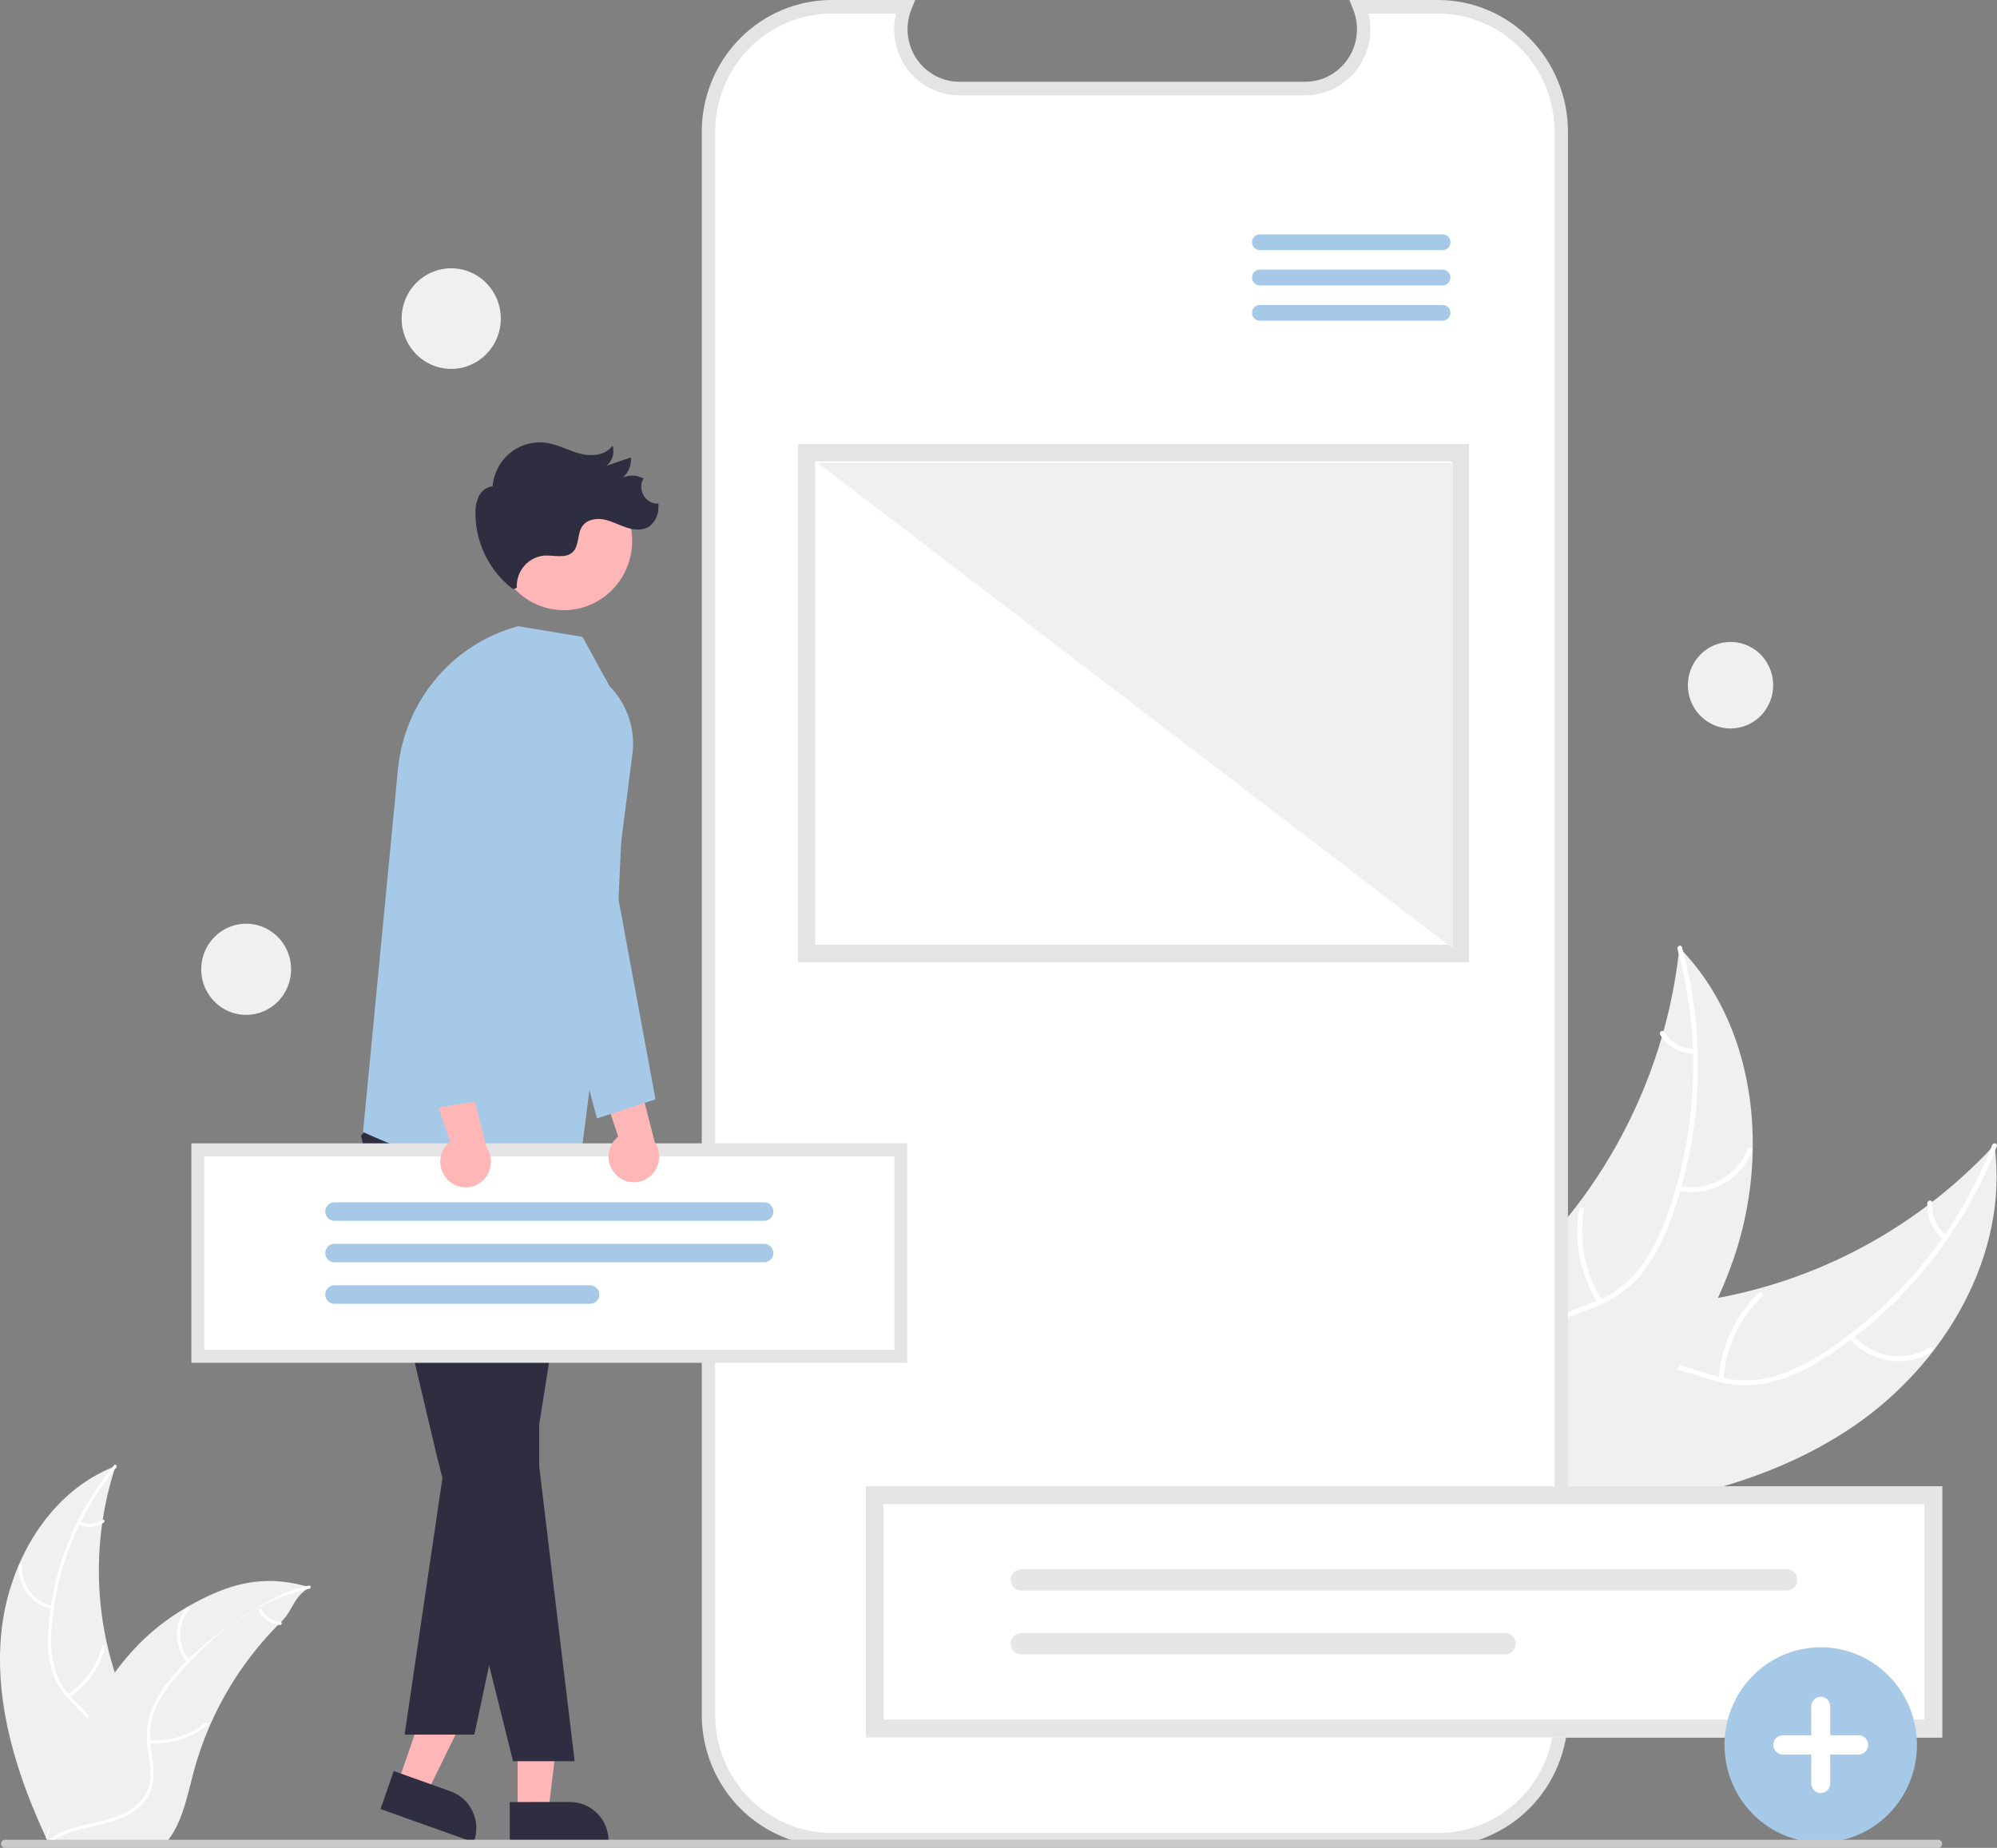 <svg width="282" height="261" viewBox="0 0 282 261" fill="none" xmlns="http://www.w3.org/2000/svg">
<rect x="0" y="0" width="282" height="261" fill="#808080" stroke="none"/>
<g clip-path="url(#clip0_907_3917)">
<path d="M261.717 201.47C274.548 192.747 283.761 177.247 281.64 161.726C270.144 174.15 254.687 182.048 238.004 184.023C231.568 184.761 224.333 184.902 219.815 189.611C217.003 192.541 215.847 196.786 215.836 200.875C215.825 204.964 216.844 208.975 217.856 212.934L217.633 213.929C233.059 213.15 248.886 210.193 261.717 201.47Z" fill="#F0F0F0"/>
<path d="M281.317 161.727C276.628 173.794 268.311 184.055 257.548 191.053C255.257 192.601 252.74 193.773 250.089 194.526C247.484 195.175 244.754 195.104 242.185 194.321C239.775 193.64 237.388 192.66 234.856 192.584C233.56 192.565 232.274 192.825 231.084 193.345C229.893 193.866 228.824 194.636 227.948 195.605C225.701 197.961 224.423 200.996 223.275 204.009C222.001 207.353 220.729 210.847 218.079 213.346C217.757 213.649 218.239 214.137 218.56 213.835C223.171 209.487 223.598 202.601 227.202 197.579C228.884 195.236 231.272 193.392 234.218 193.278C236.795 193.177 239.258 194.186 241.692 194.897C244.188 195.698 246.838 195.867 249.413 195.39C252.093 194.776 254.65 193.704 256.976 192.22C262.264 188.963 267.014 184.884 271.052 180.13C275.691 174.731 279.386 168.566 281.976 161.902C282.136 161.49 281.476 161.318 281.317 161.727Z" fill="white"/>
<path d="M261.144 189.007C262.546 190.679 264.489 191.792 266.625 192.146C268.762 192.499 270.952 192.071 272.806 190.937C273.18 190.707 272.845 190.106 272.47 190.337C270.745 191.396 268.705 191.794 266.716 191.461C264.727 191.127 262.922 190.084 261.625 188.518C261.343 188.178 260.863 188.669 261.144 189.007Z" fill="white"/>
<path d="M243.361 194.83C243.678 190.352 245.647 186.16 248.875 183.09C249.195 182.786 248.713 182.298 248.393 182.601C245.04 185.803 243 190.17 242.681 194.83C242.651 195.274 243.331 195.272 243.361 194.83Z" fill="white"/>
<path d="M274.831 174.452C274.156 173.919 273.621 173.225 273.275 172.431C272.93 171.637 272.784 170.768 272.851 169.903C272.886 169.459 272.205 169.462 272.17 169.903C272.1 170.859 272.263 171.818 272.643 172.697C273.023 173.575 273.609 174.345 274.35 174.94C274.415 175.002 274.501 175.037 274.59 175.037C274.68 175.037 274.766 175.002 274.831 174.94C274.895 174.875 274.93 174.787 274.93 174.696C274.93 174.604 274.894 174.517 274.831 174.452Z" fill="white"/>
<path d="M237.146 133.85C237.116 134.126 237.086 134.402 237.051 134.682C236.628 138.395 235.908 142.067 234.899 145.662C234.826 145.942 234.747 146.223 234.665 146.5C232.143 155.135 228.063 163.22 222.631 170.344C220.468 173.176 218.094 175.838 215.533 178.305C211.994 181.713 207.891 185.122 205.732 189.39C205.502 189.833 205.299 190.29 205.125 190.758L216.453 213.575C216.505 213.614 216.551 213.655 216.603 213.694L217.014 214.626C217.155 214.508 217.299 214.383 217.439 214.265C217.522 214.197 217.601 214.124 217.683 214.056C217.737 214.009 217.791 213.962 217.842 213.922C217.86 213.907 217.878 213.891 217.891 213.878C217.942 213.839 217.985 213.797 218.031 213.76C218.836 213.062 219.637 212.356 220.435 211.644C220.44 211.641 220.44 211.641 220.443 211.634C226.509 206.19 232.18 200.186 236.772 193.499C236.91 193.297 237.053 193.094 237.186 192.882C239.24 189.856 241.046 186.665 242.587 183.341C243.425 181.517 244.172 179.652 244.824 177.753C246.5 172.841 247.404 167.692 247.503 162.495C247.698 152.135 244.626 141.827 237.682 134.411C237.504 134.221 237.329 134.037 237.146 133.85Z" fill="#F0F0F0"/>
<path d="M236.887 134.047C240.304 146.546 239.752 159.819 235.311 171.981C234.4 174.617 233.086 177.09 231.417 179.311C229.721 181.42 227.5 183.031 224.984 183.975C222.655 184.903 220.167 185.579 218.102 187.065C217.055 187.842 216.183 188.834 215.541 189.977C214.899 191.12 214.503 192.387 214.378 193.697C213.983 196.95 214.764 200.154 215.634 203.261C216.601 206.71 217.66 210.276 217.026 213.891C216.95 214.329 217.624 214.424 217.701 213.987C218.802 207.698 215.057 201.94 214.954 195.728C214.907 192.83 215.719 189.9 218.004 188.008C220.002 186.354 222.566 185.655 224.932 184.736C227.4 183.851 229.617 182.367 231.389 180.413C233.165 178.286 234.571 175.868 235.547 173.263C237.836 167.432 239.208 161.273 239.612 155.011C240.111 147.866 239.403 140.687 237.516 133.785C237.4 133.358 236.771 133.623 236.887 134.047Z" fill="white"/>
<path d="M236.967 168.15C239.08 168.629 241.291 168.33 243.207 167.308C245.123 166.285 246.618 164.605 247.425 162.567C247.587 162.154 246.962 161.88 246.8 162.293C246.052 164.192 244.659 165.757 242.873 166.705C241.087 167.654 239.026 167.923 237.062 167.466C236.635 167.367 236.543 168.051 236.967 168.15Z" fill="white"/>
<path d="M226.225 183.661C223.821 179.892 222.905 175.343 223.66 170.919C223.736 170.481 223.061 170.386 222.986 170.823C222.209 175.428 223.172 180.161 225.682 184.077C225.922 184.45 226.464 184.032 226.225 183.661Z" fill="white"/>
<path d="M239.26 148.169C238.405 148.156 237.566 147.928 236.818 147.506C236.071 147.083 235.439 146.478 234.979 145.747C234.745 145.371 234.203 145.789 234.436 146.162C234.948 146.969 235.647 147.635 236.471 148.104C237.296 148.573 238.221 148.83 239.166 148.853C239.254 148.863 239.344 148.838 239.415 148.783C239.486 148.728 239.535 148.648 239.55 148.559C239.562 148.468 239.538 148.376 239.484 148.303C239.43 148.23 239.349 148.182 239.26 148.169Z" fill="white"/>
<path d="M0.167 230.782C1.114 220.701 6.97 210.625 16.32 207.082C12.888 217.529 13.21 228.871 17.228 239.101C18.791 243.041 20.935 247.257 19.683 251.31C18.905 253.832 16.882 255.803 14.593 257.065C12.305 258.327 9.744 258.972 7.215 259.604L6.726 260.038C2.424 250.901 -0.78 240.863 0.167 230.782Z" fill="#F0F0F0"/>
<path d="M16.419 207.268C11.097 213.679 7.901 221.629 7.286 229.987C7.122 231.784 7.238 233.596 7.63 235.356C8.067 237.059 8.945 238.611 10.173 239.853C11.295 241.034 12.578 242.11 13.397 243.547C13.806 244.289 14.056 245.11 14.13 245.957C14.204 246.803 14.101 247.656 13.827 248.46C13.196 250.479 11.888 252.149 10.553 253.736C9.07 255.499 7.502 257.306 6.916 259.602C6.845 259.88 6.423 259.752 6.494 259.474C7.515 255.479 11.242 253.118 12.95 249.496C13.746 247.806 14.046 245.863 13.205 244.128C12.47 242.61 11.148 241.5 10.002 240.314C8.786 239.121 7.877 237.643 7.354 236.011C6.875 234.277 6.69 232.473 6.807 230.675C7.008 226.625 7.835 222.632 9.259 218.842C10.86 214.507 13.18 210.483 16.118 206.942C16.3 206.723 16.599 207.051 16.419 207.268Z" fill="white"/>
<path d="M7.327 227.284C5.959 226.988 4.739 226.209 3.884 225.086C3.03 223.962 2.597 222.567 2.663 221.149C2.666 221.091 2.691 221.037 2.733 220.998C2.775 220.959 2.83 220.937 2.887 220.939C2.944 220.94 2.999 220.963 3.039 221.004C3.079 221.046 3.102 221.101 3.103 221.159C3.039 222.479 3.442 223.778 4.24 224.823C5.038 225.868 6.177 226.589 7.453 226.856C7.73 226.914 7.603 227.342 7.327 227.284Z" fill="white"/>
<path d="M9.526 239.33C11.938 237.772 13.683 235.349 14.412 232.543C14.484 232.265 14.906 232.393 14.834 232.671C14.069 235.589 12.249 238.107 9.735 239.723C9.496 239.876 9.288 239.483 9.526 239.33Z" fill="white"/>
<path d="M11.28 214.919C11.786 215.145 12.34 215.24 12.891 215.195C13.442 215.151 13.973 214.968 14.438 214.664C14.675 214.507 14.883 214.901 14.647 215.056C14.132 215.39 13.545 215.591 12.936 215.642C12.327 215.692 11.716 215.591 11.154 215.346C11.1 215.328 11.054 215.289 11.026 215.237C10.999 215.185 10.992 215.125 11.007 215.069C11.024 215.012 11.062 214.965 11.113 214.936C11.164 214.908 11.224 214.902 11.28 214.919Z" fill="white"/>
<path d="M43.717 224.185C43.572 224.287 43.426 224.389 43.28 224.495C41.328 225.878 41.384 227.424 39.679 229.109C39.545 229.237 39.411 229.369 39.281 229.501C35.217 233.609 31.94 238.446 29.616 243.767C28.693 245.885 27.93 248.072 27.334 250.307C26.512 253.395 25.862 256.809 24.133 259.366C23.955 259.634 23.762 259.892 23.553 260.136L7.287 260.61C7.249 260.592 7.212 260.578 7.174 260.56L6.525 260.609C6.548 260.492 6.574 260.37 6.597 260.253C6.61 260.185 6.627 260.116 6.64 260.048C6.649 260.003 6.659 259.957 6.666 259.916C6.669 259.9 6.672 259.885 6.675 259.874C6.682 259.832 6.692 259.794 6.698 259.756C6.842 259.078 6.992 258.399 7.146 257.72C7.146 257.716 7.146 257.716 7.149 257.712C8.275 252.527 10.002 247.495 12.296 242.723C12.367 242.581 12.437 242.436 12.515 242.294C13.58 240.18 14.813 238.158 16.203 236.248C16.967 235.204 17.783 234.201 18.647 233.241C20.885 230.766 23.493 228.663 26.375 227.01C32.12 223.715 36.949 222.321 43.238 224.048C43.399 224.092 43.556 224.137 43.717 224.185Z" fill="#F0F0F0"/>
<path d="M43.687 224.395C35.718 226.241 30.169 230.682 24.805 236.956C23.607 238.291 22.625 239.809 21.893 241.454C21.232 243.079 21.012 244.855 21.255 246.597C21.451 248.225 21.836 249.868 21.638 251.516C21.524 252.358 21.236 253.166 20.792 253.888C20.349 254.609 19.761 255.227 19.065 255.701C17.363 256.929 15.328 257.462 13.32 257.914C11.09 258.416 8.766 258.901 6.935 260.376C6.713 260.555 6.453 260.195 6.674 260.017C9.86 257.45 14.237 257.842 17.75 255.993C19.388 255.13 20.781 253.761 21.139 251.862C21.453 250.202 21.056 248.507 20.845 246.86C20.582 245.165 20.733 243.43 21.284 241.808C21.93 240.13 22.854 238.577 24.014 237.213C26.578 234.102 29.608 231.419 32.994 229.262C36.841 226.782 39.197 224.98 43.641 223.951C43.916 223.887 43.961 224.332 43.687 224.395Z" fill="white"/>
<path d="M26.442 234.823C25.525 233.752 25.013 232.385 24.997 230.966C24.982 229.546 25.464 228.168 26.358 227.076C26.54 226.856 26.886 227.132 26.704 227.353C25.87 228.368 25.421 229.652 25.438 230.973C25.454 232.295 25.936 233.566 26.797 234.559C26.983 234.775 26.628 235.038 26.442 234.823Z" fill="white"/>
<path d="M21.049 245.784C23.9 246.013 26.731 245.144 28.978 243.35C29.2 243.172 29.46 243.532 29.238 243.709C26.897 245.572 23.949 246.471 20.983 246.225C20.7 246.202 20.768 245.761 21.049 245.784Z" fill="white"/>
<path d="M36.934 227.364C37.204 227.853 37.59 228.267 38.056 228.568C38.522 228.87 39.055 229.048 39.607 229.089C39.889 229.109 39.822 229.55 39.541 229.53C38.931 229.483 38.343 229.284 37.827 228.953C37.311 228.621 36.883 228.167 36.58 227.628C36.547 227.58 36.534 227.521 36.543 227.463C36.551 227.405 36.581 227.353 36.627 227.316C36.674 227.282 36.733 227.267 36.79 227.276C36.848 227.285 36.9 227.316 36.934 227.364Z" fill="white"/>
<path d="M203.081 0.959H191.954C192.466 2.232 192.661 3.613 192.523 4.981C192.385 6.348 191.917 7.66 191.161 8.801C190.406 9.941 189.385 10.876 188.189 11.523C186.994 12.169 185.66 12.507 184.305 12.507H135.472C134.117 12.507 132.783 12.169 131.588 11.523C130.392 10.876 129.371 9.942 128.616 8.801C127.86 7.66 127.392 6.348 127.254 4.981C127.116 3.613 127.311 2.232 127.823 0.959H117.431C112.819 0.959 108.396 2.818 105.134 6.127C101.873 9.436 100.041 13.923 100.041 18.602V242.212C100.041 244.529 100.491 246.823 101.365 248.963C102.239 251.104 103.52 253.049 105.134 254.687C106.749 256.325 108.666 257.625 110.776 258.512C112.886 259.398 115.147 259.855 117.431 259.855H203.081C205.364 259.855 207.626 259.398 209.735 258.512C211.845 257.625 213.762 256.325 215.377 254.687C216.992 253.049 218.273 251.104 219.147 248.963C220.021 246.823 220.47 244.529 220.47 242.212V18.602C220.47 16.285 220.021 13.991 219.147 11.851C218.273 9.71 216.992 7.765 215.377 6.127C213.762 4.489 211.845 3.189 209.735 2.302C207.626 1.416 205.364 0.959 203.081 0.959Z" fill="white"/>
<path d="M203.082 260.814H117.432C112.571 260.808 107.911 258.847 104.473 255.359C101.036 251.872 99.102 247.143 99.097 242.211V18.602C99.102 13.671 101.036 8.942 104.473 5.455C107.91 1.967 112.571 0.006 117.432 0H129.231L128.7 1.322C128.247 2.449 128.074 3.672 128.196 4.883C128.319 6.093 128.733 7.255 129.402 8.265C130.071 9.276 130.975 10.104 132.034 10.676C133.093 11.248 134.274 11.548 135.474 11.548H184.306C185.506 11.548 186.687 11.248 187.746 10.676C188.805 10.103 189.709 9.276 190.378 8.265C191.047 7.255 191.461 6.093 191.583 4.883C191.706 3.672 191.533 2.449 191.08 1.322L190.549 0H203.082C207.943 0.006 212.604 1.967 216.041 5.455C219.479 8.942 221.412 13.671 221.418 18.602V242.212C221.412 247.144 219.478 251.872 216.041 255.359C212.604 258.847 207.943 260.808 203.082 260.814ZM117.432 1.919C113.072 1.924 108.893 3.683 105.81 6.811C102.727 9.939 100.993 14.179 100.988 18.602V242.211C100.993 246.635 102.727 250.875 105.81 254.003C108.893 257.131 113.072 258.89 117.432 258.895H203.082C207.442 258.89 211.622 257.131 214.704 254.003C217.787 250.875 219.521 246.635 219.526 242.212V18.602C219.521 14.179 217.787 9.939 214.704 6.811C211.622 3.683 207.442 1.924 203.082 1.919H193.254C193.583 3.293 193.6 4.726 193.304 6.108C193.008 7.49 192.407 8.786 191.545 9.898C190.683 11.01 189.584 11.909 188.33 12.527C187.076 13.146 185.7 13.467 184.306 13.467H135.474C134.08 13.466 132.704 13.145 131.45 12.526C130.197 11.908 129.098 11.009 128.236 9.897C127.375 8.785 126.773 7.49 126.477 6.108C126.181 4.726 126.198 3.293 126.526 1.919L117.432 1.919Z" fill="#E4E4E4"/>
<path d="M203.724 35.325H177.896C177.606 35.325 177.327 35.208 177.122 35C176.916 34.791 176.801 34.509 176.801 34.214C176.801 33.919 176.916 33.636 177.122 33.428C177.327 33.22 177.606 33.102 177.896 33.102H203.724C203.868 33.102 204.011 33.131 204.144 33.187C204.277 33.242 204.398 33.324 204.5 33.427C204.602 33.531 204.683 33.653 204.738 33.788C204.794 33.923 204.822 34.068 204.822 34.214C204.822 34.36 204.794 34.505 204.738 34.64C204.683 34.775 204.602 34.897 204.5 35.001C204.398 35.104 204.277 35.186 204.144 35.241C204.011 35.297 203.868 35.325 203.724 35.325Z" fill="#A6C9E7"/>
<path d="M203.724 40.312H177.896C177.606 40.312 177.327 40.194 177.122 39.986C176.916 39.778 176.801 39.495 176.801 39.2C176.801 38.906 176.916 38.623 177.122 38.414C177.327 38.206 177.606 38.089 177.896 38.089H203.724C203.868 38.089 204.011 38.117 204.144 38.173C204.277 38.228 204.398 38.31 204.5 38.414C204.602 38.517 204.683 38.639 204.738 38.774C204.794 38.909 204.822 39.054 204.822 39.2C204.822 39.346 204.794 39.491 204.738 39.626C204.683 39.761 204.602 39.884 204.5 39.987C204.398 40.09 204.277 40.172 204.144 40.228C204.011 40.283 203.868 40.312 203.724 40.312Z" fill="#A6C9E7"/>
<path d="M203.724 45.298H177.896C177.606 45.298 177.327 45.181 177.122 44.972C176.916 44.764 176.801 44.481 176.801 44.187C176.801 43.892 176.916 43.609 177.122 43.401C177.327 43.192 177.606 43.075 177.896 43.075H203.724C203.868 43.075 204.011 43.103 204.144 43.159C204.277 43.215 204.398 43.297 204.5 43.4C204.602 43.503 204.683 43.626 204.738 43.761C204.794 43.896 204.822 44.04 204.822 44.187C204.822 44.333 204.794 44.477 204.738 44.612C204.683 44.747 204.602 44.87 204.5 44.973C204.398 45.076 204.277 45.158 204.144 45.214C204.011 45.27 203.868 45.298 203.724 45.298Z" fill="#A6C9E7"/>
<path d="M73.09 255.959L77.418 255.958L79.477 239.023H73.09L73.09 255.959Z" fill="#FFB6B6"/>
<path d="M71.986 254.526L80.509 254.525C81.95 254.525 83.331 255.106 84.35 256.139C85.368 257.173 85.941 258.574 85.941 260.036V260.215L71.987 260.215L71.986 254.526Z" fill="#2F2E41"/>
<path d="M56.169 251.873L60.251 253.33L67.735 238.049L61.71 235.898L56.169 251.873Z" fill="#FFB6B6"/>
<path d="M55.598 250.148L63.637 253.018C64.996 253.504 66.109 254.517 66.732 255.835C67.355 257.152 67.436 258.667 66.958 260.046L66.899 260.215L53.736 255.515L55.598 250.148Z" fill="#2F2E41"/>
<path d="M53.598 157.521L50.977 160.417L61.568 205.144L72.449 248.761H81.148L76.145 207.137V164.33L53.598 157.521Z" fill="#2F2E41"/>
<path d="M80.669 161.108L81.816 165.44L75.688 204.069L66.987 245.002H57.134L64.531 194.813L73.57 157.87L80.669 161.108Z" fill="#2F2E41"/>
<path d="M86.085 96.93L82.255 89.954L73.169 88.446C68.64 89.661 64.586 92.253 61.551 95.873C58.516 99.493 56.645 103.969 56.19 108.7L51.264 159.89C51.264 159.89 76.471 171.661 81.816 165.034L89.249 106.929C89.543 105.127 89.409 103.28 88.859 101.541C88.309 99.803 87.358 98.222 86.085 96.93Z" fill="#A6C9E7"/>
<path d="M79.626 86.183C84.951 86.183 89.267 81.804 89.267 76.401C89.267 70.999 84.951 66.62 79.626 66.62C74.302 66.62 69.985 70.999 69.985 76.401C69.985 81.804 74.302 86.183 79.626 86.183Z" fill="#FFB6B6"/>
<path d="M92.293 71.07C91.699 70.902 91.193 70.507 90.88 69.968C90.667 69.608 90.554 69.196 90.552 68.776C90.55 68.356 90.659 67.943 90.869 67.581C90.425 67.347 89.937 67.213 89.438 67.187C88.939 67.161 88.441 67.245 87.976 67.431C88.369 67.084 88.674 66.646 88.868 66.156C89.062 65.665 89.138 65.135 89.09 64.608C87.933 65.005 86.776 65.403 85.619 65.8C86.039 65.474 86.349 65.024 86.505 64.513C86.662 64.001 86.659 63.452 86.495 62.942C85.545 64.315 83.579 64.499 81.976 64.09C80.373 63.68 78.892 62.822 77.259 62.563C76.353 62.42 75.428 62.467 74.54 62.701C73.653 62.935 72.822 63.352 72.1 63.926C71.378 64.499 70.78 65.217 70.342 66.034C69.905 66.852 69.638 67.752 69.557 68.679C69.136 68.733 68.735 68.895 68.392 69.149C68.05 69.404 67.777 69.743 67.599 70.134C67.251 70.921 67.093 71.781 67.137 72.643C67.166 74.699 67.659 76.721 68.58 78.552C69.5 80.385 70.822 81.978 72.445 83.21L72.978 83.024C72.917 81.912 73.28 80.819 73.993 79.972C74.705 79.125 75.712 78.589 76.804 78.476C78.218 78.386 79.888 78.96 80.897 77.952C81.82 77.028 81.49 75.376 82.244 74.306C82.899 73.375 84.203 73.158 85.309 73.381C86.415 73.604 87.421 74.172 88.495 74.52C89.569 74.868 90.827 74.966 91.75 74.31C92.132 73.999 92.44 73.606 92.653 73.16C92.866 72.714 92.979 72.225 92.983 71.729C92.993 71.528 92.992 71.327 92.978 71.127C92.748 71.139 92.517 71.12 92.293 71.07Z" fill="#2F2E41"/>
<path d="M127.21 162.404H27.929V191.573H127.21V162.404Z" fill="white"/>
<path d="M128.113 192.489H27.026V161.489H128.113V192.489ZM28.831 190.658H126.308V163.321H28.831L28.831 190.658Z" fill="#E4E4E4"/>
<path d="M107.925 172.434H47.215C46.873 172.434 46.546 172.297 46.305 172.052C46.063 171.807 45.928 171.475 45.928 171.128C45.928 170.782 46.063 170.45 46.305 170.205C46.546 169.96 46.873 169.822 47.215 169.822H107.925C108.267 169.822 108.594 169.96 108.835 170.205C109.077 170.45 109.212 170.782 109.212 171.128C109.212 171.475 109.077 171.807 108.835 172.052C108.594 172.297 108.267 172.434 107.925 172.434Z" fill="#A6C9E7"/>
<path d="M107.925 178.294H47.215C46.874 178.294 46.547 178.156 46.306 177.911C46.065 177.666 45.93 177.334 45.93 176.988C45.93 176.642 46.065 176.31 46.306 176.066C46.547 175.821 46.874 175.683 47.215 175.682H107.925C108.266 175.683 108.593 175.821 108.834 176.066C109.075 176.31 109.21 176.642 109.21 176.988C109.21 177.334 109.075 177.666 108.834 177.911C108.593 178.156 108.266 178.294 107.925 178.294Z" fill="#A6C9E7"/>
<path d="M83.352 184.155H47.215C46.873 184.155 46.546 184.017 46.305 183.772C46.063 183.527 45.928 183.195 45.928 182.849C45.928 182.503 46.063 182.17 46.305 181.925C46.546 181.681 46.873 181.543 47.215 181.543H83.352C83.693 181.543 84.02 181.681 84.262 181.925C84.503 182.17 84.639 182.503 84.639 182.849C84.639 183.195 84.503 183.527 84.262 183.772C84.02 184.017 83.693 184.155 83.352 184.155Z" fill="#A6C9E7"/>
<path d="M87.108 166.049C86.722 165.697 86.417 165.264 86.214 164.779C86.011 164.294 85.915 163.771 85.933 163.244C85.952 162.718 86.084 162.202 86.319 161.734C86.555 161.265 86.89 160.854 87.299 160.53L83.235 148.415L89.578 150.092L92.465 161.34C92.955 162.074 93.163 162.964 93.049 163.843C92.936 164.722 92.508 165.528 91.848 166.109C91.188 166.689 90.34 167.004 89.467 166.993C88.593 166.982 87.754 166.646 87.108 166.049Z" fill="#FFB6B6"/>
<path d="M84.301 157.973L77.725 133.308L77.149 103.258C77.12 102.028 77.485 100.822 78.19 99.821C78.895 98.82 79.901 98.078 81.057 97.707C81.923 97.425 82.842 97.359 83.738 97.516C84.633 97.673 85.478 98.048 86.2 98.608C86.922 99.168 87.5 99.897 87.884 100.732C88.268 101.568 88.447 102.486 88.406 103.407L87.347 127.051L92.564 155.276L84.301 157.973Z" fill="#A6C9E7"/>
<path d="M63.352 166.766C62.966 166.414 62.661 165.98 62.458 165.496C62.255 165.011 62.159 164.487 62.178 163.961C62.196 163.435 62.328 162.919 62.563 162.45C62.8 161.981 63.134 161.571 63.543 161.247L59.48 149.131L65.823 150.809L68.709 162.057C69.199 162.791 69.407 163.681 69.294 164.56C69.18 165.439 68.752 166.245 68.092 166.825C67.432 167.406 66.585 167.72 65.711 167.709C64.837 167.698 63.998 167.363 63.352 166.766Z" fill="#FFB6B6"/>
<path d="M59.546 156.823L56.732 131.463L60.664 101.641C60.764 100.882 61.014 100.151 61.398 99.491C61.782 98.832 62.293 98.258 62.9 97.802C63.507 97.347 64.199 97.021 64.933 96.842C65.667 96.663 66.429 96.636 67.174 96.763C67.918 96.889 68.63 97.165 69.267 97.576C69.905 97.987 70.454 98.524 70.882 99.154C71.311 99.785 71.61 100.496 71.763 101.247C71.915 101.997 71.917 102.771 71.768 103.522L67.183 126.729L68.117 155.43L59.546 156.823Z" fill="#A6C9E7"/>
<path d="M274.253 245.41H122.269V209.923H274.253V245.41Z" fill="white"/>
<path d="M144.204 221.657C143.811 221.657 143.434 221.815 143.156 222.097C142.879 222.379 142.723 222.761 142.723 223.159C142.723 223.558 142.879 223.94 143.156 224.222C143.434 224.503 143.811 224.662 144.204 224.662H252.325C252.717 224.661 253.093 224.502 253.37 224.221C253.647 223.939 253.803 223.557 253.803 223.159C253.803 222.761 253.647 222.379 253.37 222.098C253.093 221.816 252.717 221.657 252.325 221.657H144.204Z" fill="#E6E6E6"/>
<path d="M144.204 230.671C143.811 230.671 143.434 230.828 143.156 231.109C142.877 231.39 142.721 231.772 142.72 232.171C142.719 232.569 142.874 232.952 143.151 233.234C143.428 233.516 143.805 233.675 144.197 233.676H212.553C212.748 233.677 212.94 233.638 213.12 233.563C213.3 233.487 213.464 233.377 213.602 233.237C213.74 233.098 213.849 232.932 213.923 232.749C213.998 232.567 214.036 232.371 214.036 232.174C214.036 231.976 213.998 231.781 213.923 231.598C213.849 231.416 213.74 231.25 213.602 231.11C213.464 230.971 213.3 230.86 213.12 230.785C212.94 230.71 212.748 230.671 212.553 230.671H144.204Z" fill="#E6E6E6"/>
<path d="M274.253 245.41H122.269V209.923H274.253V245.41ZM124.767 242.875H271.755V212.458H124.767V242.875Z" fill="#E5E5E5"/>
<path d="M34.762 143.346C33.507 143.346 32.28 142.968 31.236 142.261C30.193 141.554 29.379 140.548 28.899 139.371C28.419 138.195 28.293 136.9 28.538 135.651C28.783 134.402 29.387 133.255 30.275 132.355C31.162 131.454 32.293 130.841 33.524 130.592C34.755 130.344 36.031 130.472 37.191 130.959C38.35 131.446 39.342 132.271 40.039 133.33C40.736 134.389 41.108 135.634 41.108 136.907C41.108 138.615 40.44 140.253 39.25 141.46C38.06 142.668 36.445 143.346 34.762 143.346Z" fill="#F0F0F0"/>
<path d="M63.716 52.105C62.331 52.105 60.977 51.689 59.825 50.908C58.673 50.127 57.775 49.017 57.245 47.719C56.715 46.42 56.576 44.992 56.846 43.613C57.117 42.235 57.784 40.969 58.763 39.975C59.743 38.981 60.991 38.304 62.349 38.03C63.708 37.756 65.116 37.897 66.396 38.434C67.676 38.972 68.77 39.883 69.539 41.052C70.309 42.22 70.72 43.594 70.72 44.999C70.72 45.933 70.539 46.857 70.187 47.719C69.835 48.581 69.319 49.364 68.668 50.024C68.018 50.684 67.246 51.207 66.396 51.565C65.546 51.922 64.636 52.105 63.716 52.105Z" fill="#F0F0F0"/>
<path d="M244.373 102.894C243.182 102.894 242.017 102.536 241.027 101.864C240.036 101.193 239.264 100.238 238.808 99.122C238.352 98.005 238.233 96.776 238.465 95.591C238.698 94.405 239.271 93.317 240.114 92.462C240.956 91.607 242.03 91.025 243.198 90.789C244.366 90.553 245.578 90.674 246.678 91.137C247.779 91.6 248.72 92.383 249.381 93.388C250.043 94.393 250.397 95.574 250.397 96.783C250.397 98.404 249.762 99.958 248.632 101.104C247.503 102.25 245.971 102.894 244.373 102.894Z" fill="#F0F0F0"/>
<path d="M206.237 63.938H113.91V134.675H206.237V63.938Z" fill="white"/>
<path d="M207.448 135.901H112.702V62.712H207.448V135.901ZM115.12 133.448H205.029V65.165H115.12V133.448Z" fill="#E4E4E4"/>
<path d="M205.188 65.384H115.481L205.188 133.987V65.384Z" fill="#F0F0F0"/>
<path d="M257.11 260.241C254.423 260.241 251.796 259.433 249.561 257.918C247.327 256.403 245.585 254.25 244.557 251.731C243.528 249.212 243.259 246.44 243.784 243.766C244.308 241.092 245.602 238.636 247.502 236.708C249.402 234.78 251.824 233.467 254.459 232.935C257.095 232.403 259.827 232.676 262.31 233.719C264.793 234.763 266.915 236.53 268.408 238.797C269.901 241.064 270.698 243.729 270.698 246.456C270.698 248.266 270.346 250.059 269.664 251.731C268.981 253.404 267.98 254.923 266.718 256.203C265.456 257.484 263.958 258.499 262.31 259.192C260.661 259.885 258.895 260.241 257.11 260.241Z" fill="#A6C9E7"/>
<path d="M262.472 245.096H258.451V241.016C258.451 240.655 258.309 240.31 258.058 240.055C257.807 239.8 257.466 239.656 257.11 239.656C256.755 239.656 256.414 239.8 256.163 240.055C255.911 240.31 255.77 240.655 255.77 241.016V245.096H251.749C251.394 245.096 251.054 245.24 250.803 245.495C250.552 245.75 250.411 246.095 250.411 246.456C250.411 246.816 250.552 247.161 250.803 247.416C251.054 247.671 251.394 247.815 251.749 247.815H255.77V251.895C255.77 252.256 255.911 252.602 256.163 252.857C256.414 253.112 256.755 253.255 257.11 253.255C257.466 253.255 257.807 253.112 258.058 252.857C258.309 252.602 258.451 252.256 258.451 251.895V247.815H262.472C262.648 247.816 262.822 247.781 262.985 247.713C263.148 247.645 263.296 247.544 263.421 247.418C263.546 247.292 263.645 247.142 263.712 246.977C263.78 246.811 263.815 246.634 263.815 246.456C263.815 246.277 263.78 246.1 263.712 245.935C263.645 245.769 263.546 245.619 263.421 245.493C263.296 245.367 263.148 245.267 262.985 245.199C262.822 245.13 262.648 245.095 262.472 245.096Z" fill="white"/>
<path d="M273.69 261H0.714C0.565 260.999 0.422 260.939 0.317 260.832C0.211 260.725 0.152 260.58 0.152 260.429C0.152 260.277 0.211 260.132 0.317 260.025C0.422 259.918 0.565 259.858 0.714 259.857H273.69C273.839 259.858 273.982 259.918 274.087 260.025C274.193 260.132 274.252 260.277 274.252 260.429C274.252 260.58 274.193 260.725 274.087 260.832C273.982 260.939 273.839 260.999 273.69 261Z" fill="#CACACA"/>
</g>
<defs>
<clipPath id="clip0_907_3917">
<rect width="282" height="261" fill="white"/>
</clipPath>
</defs>
</svg>
